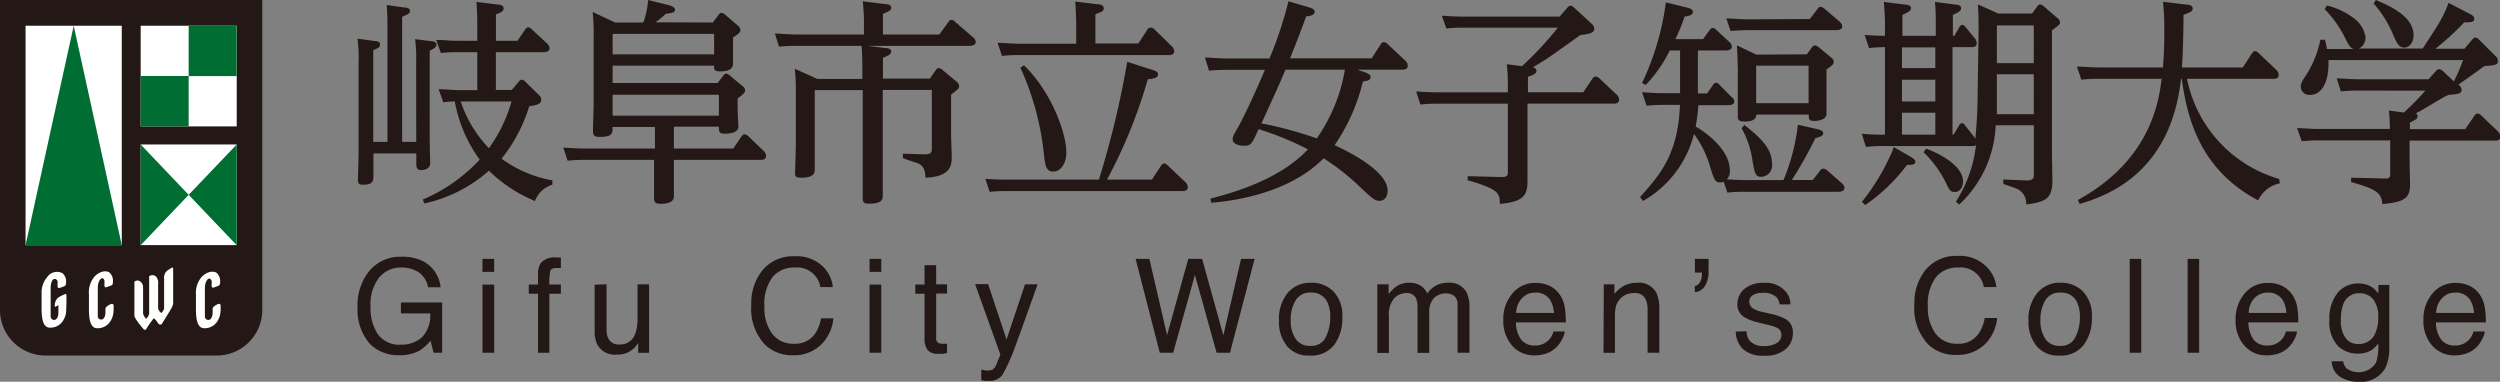 <svg xmlns="http://www.w3.org/2000/svg" viewBox="0 0 271 41.38"><rect x="0" y="0" width="271" height="41.38" fill="#808080" stroke="none"/><g data-name="レイヤー 2"><g data-name="レイヤー 1"><path d="M45.11 6.91A17.5 17.5 0 0 0 45 4.24l1.77.23c.24 0 .55.1.55.38s-.48.55-.74.64V15c0 .42.05 2.6.05 2.7s0 .73-1 .73c-.33 0-.5-.14-.5-.62v-1.18h-4.65v2.39c0 .66-.09 1-1.14 1-.45 0-.54-.16-.54-.52s.07-2.46.07-2.86V6.86a15.56 15.56 0 0 0-.12-2.67l1.9.26c.23 0 .54.07.54.38s-.14.35-.73.61v9.94H42V3.24c0-.78 0-1.94-.09-2.7l1.87.27c.3 0 .66.07.66.37s-.31.41-.85.64v13.56h1.53Zm11.13 1.94c.14-.19.23-.21.33-.21a.57.57 0 0 1 .35.19l1.45 1.42c.28.26.3.42.3.56 0 .48-.47.57-1.3.71a17 17 0 0 1-3 5.68 13.18 13.18 0 0 0 5.51 2.35v.47a2.9 2.9 0 0 0-1.89 1.77A15.63 15.63 0 0 1 53 18.5a15.41 15.41 0 0 1-7 3.55l-.17-.42A17.83 17.83 0 0 0 52 17.3a15.29 15.29 0 0 1-2.7-6.3c-.12 0-.66 0-1.25.09l-.5-1.42c.73 0 1.44.1 2.34.1h1.85V5.66h-2.22a14 14 0 0 0-1.73.09l-.5-1.42c.83 0 1.4.09 2.34.09h2.11V2.93c0-.26 0-1.37-.09-2.72L54 .5c.26 0 .59.11.59.4s-.17.4-.83.66v2.86h2.34l.83-1.23c.07-.09.17-.23.33-.23a.64.64 0 0 1 .36.19l1.7 1.58a.79.79 0 0 1 .26.5c0 .38-.45.43-.68.43h-5.15v4.09h1.73ZM49.94 11A13.53 13.53 0 0 0 53 16.07 16.3 16.3 0 0 0 55.45 11ZM77.27 2.44l.64-.85c.11-.15.18-.19.3-.19a.64.64 0 0 1 .36.16L80 2.79a.63.63 0 0 1 .26.45c0 .17 0 .33-.8.81v2.88c0 .71-.87.81-1.39.81-.69 0-.69-.29-.66-.62h-11V9h11.38l.61-.8c.1-.12.19-.22.31-.22a.64.64 0 0 1 .36.17l1.44 1.2a.55.55 0 0 1 .26.45c0 .19-.12.38-.81.86v1.2c0 .31.08 1.59.08 1.85 0 .71-1 .78-1.45.78-.66 0-.66-.21-.66-.76h-4.88v2.37h6.44l.9-1.33c.07-.07.17-.21.33-.21a.69.69 0 0 1 .38.19l1.68 1.61a.86.86 0 0 1 .26.52c0 .45-.43.45-.59.45h-9.4v3.93c0 .59-.5.83-1.46.83-.62 0-.69-.22-.69-.69v-4.07h-7.52a16.71 16.71 0 0 0-1.85.09L61.06 16c.87.05 1.44.1 2.39.1H71v-2.33h-4.59c0 .67 0 1.07-1.42 1.07-.62 0-.71-.22-.71-.67s.07-2.43.07-2.84V4.14a25.3 25.3 0 0 0-.1-2.84l2.42 1.14h3.07A9.8 9.8 0 0 0 70.26 0l2.2.55c.1 0 .71.19.71.5s-.33.37-1 .44a7.93 7.93 0 0 1-1.11.93ZM66.41 3.67v2.22h11V3.67Zm0 6.6v2.27h11.52v-2.27ZM101.82 3.74l1-1.37a.4.4 0 0 1 .33-.22.64.64 0 0 1 .36.19l2 1.73a.68.68 0 0 1 .26.47c0 .43-.57.43-.71.43H94l2 .24c.24 0 .61.09.61.37s-.26.43-.9.69v2.25h5.09l.62-.9c.12-.17.21-.24.33-.24a.73.73 0 0 1 .38.17l1.56 1.3a.6.6 0 0 1 .28.47c0 .26-.07.33-.87.93v4.47c0 .35.07 2 .07 2.29 0 .76 0 2.16-2.86 2.25 0-.59-.08-1.35-1-1.63a15 15 0 0 1-1.44-.5v-.47l2.34.07c.8 0 .8-.26.8-.71V9.75h-5.32v11.48c0 .3 0 .85-1.49.85-.64 0-.68-.22-.68-.66V9.77h-5.2v8.66c0 .69-.73.83-1.44.83s-.69-.19-.69-.57c0-.07.08-2.67.08-3.17V10c0-.42 0-1.63-.12-2.55l2.46 1.11h4.87v-.89c0-.71 0-1.94-.09-2.7h-7.21a17 17 0 0 0-1.73.09L84 3.64c.73 0 1.42.1 2.39.1h7.26v-.83a20.45 20.45 0 0 0-.13-2.77L96 .45c.24 0 .61.07.61.38s-.26.4-.9.68v2.23ZM124.87 19.47l1-1.53c.1-.12.19-.22.34-.22a.54.54 0 0 1 .35.19l1.92 1.82a.81.81 0 0 1 .28.53c0 .45-.43.45-.59.45h-19.04a16.53 16.53 0 0 0-1.85.09l-.47-1.42c.69.05 1.42.09 2.39.09h9.92a99 99 0 0 0 3.07-12.77l2.49.8c.59.19.85.26.85.57s-.29.45-1.11.52A54.35 54.35 0 0 1 120 19.47ZM123.4 4.71l1-1.54a.4.4 0 0 1 .4-.17.56.56 0 0 1 .35.19L127 5a.83.83 0 0 1 .29.52c0 .45-.43.45-.59.45h-16.24a16.44 16.44 0 0 0-1.85.09l-.47-1.42c.68 0 1.42.1 2.39.1h6.13V2.86c0-1.35-.08-2.27-.1-2.69l2.49.3c.18 0 .59.07.59.41s-.15.37-.9.66v3.17ZM111 7.08c2.8 2.67 4.59 7.16 4.59 9.46 0 1.23-.64 2.06-1.42 2.06s-.87-.66-1-1.78a29.93 29.93 0 0 0-2.56-9.48ZM147.88 7.81c.57.19.69.35.69.54 0 .38-.43.43-.83.48a20.68 20.68 0 0 1-3.07 6.91c.94.42 5.75 2.67 5.75 4.92 0 .83-.5 1.11-.86 1.11-.54 0-.75-.19-2.5-1.85a25.39 25.39 0 0 0-3.58-2.76c-3.95 4-10.31 4.66-12.18 4.82l-.1-.45c3.55-.9 7.83-2.41 10.58-5.34a33 33 0 0 0-5.35-2.19c-.73 1.63-.83 1.8-1.61 1.8 0 0-1.2 0-1.2-.71 0-.22 0-.29.71-1.52.82-1.54 1.94-4 2.79-6h-4.19c-.88 0-1.66.07-1.87.09l-.45-1.42c.69 0 1.44.1 2.39.1h4.61a42.62 42.62 0 0 0 2.06-6.2l2.11.62c.38.12.73.21.73.52s-.42.47-.92.49c-.28.76-.85 2.35-1.75 4.55h8.85l1-1.54a.37.37 0 0 1 .33-.21.56.56 0 0 1 .38.19l1.94 1.82a.79.79 0 0 1 .26.54c0 .43-.43.43-.59.43h-4.9Zm-8.54-.26c-.64 1.56-.85 2-2.6 5.82a44.32 44.32 0 0 1 6 1.63 18.29 18.29 0 0 0 3.05-7.45ZM169.91.83a.44.44 0 0 1 .35-.22c.12 0 .26.12.38.22l1.92 1.77a.77.77 0 0 1 .26.5c0 .5-.54.57-1.52.71-.35.24-3.07 2.2-3.66 2.58s-1.07.66-1.49.92c.14 0 .4.1.4.38s-.28.4-.92.64V10h6l1-1.49a.39.39 0 0 1 .35-.21.54.54 0 0 1 .36.16l1.91 1.8a.81.81 0 0 1 .26.54c0 .43-.4.43-.56.43h-9.37v8.4c0 1.54-.42 2.25-3 2.47 0-1.12-.07-1.59-3.48-2.56v-.44l3.67.09c.64 0 .68-.19.68-.59v-7.36h-7.62a16.78 16.78 0 0 0-1.86.09l-.46-1.42c.67.05 1.42.1 2.37.1h7.57v-.54c0-.71 0-1.64-.12-2.51l1.66.21A37.23 37.23 0 0 0 168.87 3h-10.25a16.29 16.29 0 0 0-1.84.09l-.48-1.39c.69.05 1.42.1 2.37.1h10.39ZM177.78 21.37c2.16-2.42 4.12-4.62 4.33-10h-1.79a15.77 15.77 0 0 0-1.83.09L178 10c.85.05 1.44.1 2.44.1h1.68V5.47H181a14.43 14.43 0 0 1-2.61 3.74L178 9a29.2 29.2 0 0 0 2.58-8.74l2.24.55c.6.14.69.3.69.49s-.14.4-.9.5a19.26 19.26 0 0 1-1 2.44h3l.73-1a.43.43 0 0 1 .33-.21c.17 0 .26.12.36.19l1.47 1.37a.68.68 0 0 1 .23.47c0 .36-.42.41-.68.41h-3v4.66h1l.64-.92c.1-.15.19-.24.33-.24a.49.49 0 0 1 .36.21l1.28 1.3a.66.66 0 0 1 .34.52c0 .35-.42.4-.66.4h-3.24a19.09 19.09 0 0 1-.29 2.32c.52.28 3.7 2.25 3.7 4.73a1.2 1.2 0 0 1-.34 1c.43 0 1.21.07 2.16.07h4a22 22 0 0 0 1.56-6L197 14c.29.07.64.19.64.45s-.35.4-.85.52a46.9 46.9 0 0 1-2.55 4.54h2.27l.78-1a.44.44 0 0 1 .38-.23.75.75 0 0 1 .42.21l1.59 1.4a.69.69 0 0 1 .26.47c0 .38-.43.43-.71.43h-10.09a13.92 13.92 0 0 0-1.89.09l-.4-1.18a1.19 1.19 0 0 1-.36.07c-.57 0-.66-.26-1.06-1.52a11.42 11.42 0 0 0-1.8-3.73 11.64 11.64 0 0 1-5.52 7.26Zm18.41-19.31L197 1c.09-.14.19-.26.35-.26a.79.79 0 0 1 .43.21l1.66 1.42a.76.76 0 0 1 .26.47c0 .43-.52.43-.71.43h-9.49c-.93 0-1.61.07-1.9.09L187.13 2c.69 0 1.52.1 2.53.1Zm-.33 3.83.55-.75s.16-.22.33-.22a.89.89 0 0 1 .38.17l1.44 1.2a.55.55 0 0 1 .21.43c0 .19-.07.33-.78.81v4.92c-.14.61-1.09.66-1.3.66-.62 0-.62-.19-.62-.69h-5.68c0 .67-.78.76-1.25.76-.71 0-.76-.26-.76-.5v-5.2s-.07-2.37-.1-2.56l2.11 1Zm-6.77 7.65c1.54 1.25 3 2.43 3 4.23a1.24 1.24 0 0 1-1.16 1.4c-.67 0-.74-.43-1-2a9.66 9.66 0 0 0-1.14-3.26Zm1.28-6.42v4.07h5.68V7.12ZM214.48 3.22c0-.59 0-1.82-.09-2.75l2.24 1h3.65l.54-.75c.1-.12.19-.24.33-.24a.62.62 0 0 1 .38.19L223 1.94a.67.67 0 0 1 .31.47c0 .24-.1.29-.88.88v13.27c0 .48.05 2.56.05 3 0 2-.76 2.34-2.84 2.6a1.74 1.74 0 0 0-.87-1.63c-.24-.15-1.4-.5-1.61-.6v-.47l2.53.1c.78 0 .78-.31.78-.74v-5.24h-4.14a12.38 12.38 0 0 1-3.95 8.59l-.36-.31a14.41 14.41 0 0 0 2.18-6.12.71.71 0 0 1-.38.09h-9.68a15.51 15.51 0 0 0-1.87.1l-.45-1.43c1 .08 1.45.1 2.51.1V5.11a15.87 15.87 0 0 0-1.73.1l-.47-1.42c1.42.09 1.85.09 2.2.09V2.72c0-.83-.05-1.65-.12-2.51l2.32.29c.26 0 .62.09.62.38s-.29.45-.93.73v2.27h3.62V2.72c0-.61 0-1.61-.09-2.51L212 .5c.26 0 .59.09.59.38s-.26.45-.9.73v2.27h.17l.54-.95a.41.41 0 0 1 .31-.23c.14 0 .21.07.33.21l1 1.21a.94.94 0 0 1 .24.56c0 .43-.38.43-.55.43h-2.08v9.49h.12l.59-1c.1-.17.17-.24.31-.24s.19 0 .33.22l1 1.27a.86.86 0 0 1 .12.22 52.94 52.94 0 0 0 .26-5.35ZM207.12 17c.4.23.5.38.5.52 0 .35-.36.35-.9.35a19.12 19.12 0 0 1-4.54 4.36l-.34-.36a23.67 23.67 0 0 0 3-4.85 4.82 4.82 0 0 0 .43-1.09Zm2.67-11.86h-3.62v2.24h3.62Zm0 3.5h-3.62V11h3.62Zm0 3.58h-3.62v2.38h3.62Zm-1 3.9c.07 0 4 1.42 4 3.53 0 .64-.33 1.16-.88 1.16s-.61-.26-1-1.05a12.25 12.25 0 0 0-2.39-3.26Zm7.67-6.36v2.62h4V8.05h-4Zm0-2.92h4V2.75h-4ZM247.13 19.88a3.25 3.25 0 0 0-2.34 1.84c-6.51-3.41-7.74-9.3-8.29-13.18h-.07c-.38 2.87-1.46 10.89-11 13.56l-.19-.42c7.9-4.33 8.78-10.7 9.08-13.14h-6.84a15 15 0 0 0-1.86.1l-.48-1.42c.69 0 1.45.09 2.39.09h6.94c.07-1.06.14-2 .14-3.74a28.84 28.84 0 0 0-.14-3.38L237 .5c.38 0 .69.11.69.42s-.29.43-1 .69c0 1.7-.05 4-.17 5.7h6.6l1-1.54c.08-.09.15-.23.34-.23a.64.64 0 0 1 .35.19l1.94 1.84a.8.8 0 0 1 .26.55c0 .42-.4.42-.57.42h-9.37a14.2 14.2 0 0 0 10 10.86ZM255.62 9.82a16.94 16.94 0 0 0-1.87.09l-.45-1.41c.69 0 1.42.09 2.37.09h7.59l.78-.88c.12-.11.22-.21.36-.21a.73.73 0 0 1 .42.21L266 8.83a23.09 23.09 0 0 0 1-2.32h-14.6c.1 2.44-.76 3.78-2 3.78a.92.92 0 0 1-1-.87c0-.4.17-.66.76-1.56a11.2 11.2 0 0 0 1.37-3.55h.5c.09.38.14.59.21 1h2.89c-.38-.14-.52-.4-1-1.35A12 12 0 0 0 252 1l.24-.4a7.8 7.8 0 0 1 2.91 1.37A3.15 3.15 0 0 1 256.42 4a1.32 1.32 0 0 1-.71 1.26h6.91c1.78-2.72 2.28-3.48 2.8-4.95l2.24 1.16c.43.21.55.36.55.57 0 .38-.4.38-1.09.38A27.29 27.29 0 0 1 264 5.28h3.15l.85-1c.14-.17.24-.21.33-.21a.63.63 0 0 1 .38.21l1.82 1.82a.65.65 0 0 1 .24.48c0 .45-.14.47-1.47.59-.78.57-2 1.44-2.81 2a.77.77 0 0 1 .35.57c0 .4-.35.45-1.35.54-.42.05-3 1.75-3.62 2a.32.32 0 0 1 .19.3c0 .31-.19.38-.83.71V14h6l1-1.46a.48.48 0 0 1 .33-.24.66.66 0 0 1 .38.19l1.85 1.77a.89.89 0 0 1 .26.55c0 .43-.43.43-.57.43h-9.28v2.34c0 .4.05 2.08.05 2.43 0 1.43-.57 1.9-3 2.11-.12-1.32-.79-1.63-3.39-2.39v-.47l3.72.09c.49 0 .52-.21.52-.47v-3.66h-7.72a17 17 0 0 0-1.87.09l-.51-1.42c.69 0 1.44.09 2.39.09h7.67a19.84 19.84 0 0 0-.1-2l1.63.22c.93-.88 1.57-1.52 2.32-2.37ZM257.54 0c1.44.61 4.09 1.75 4.09 3.81 0 .78-.43 1.35-1 1.35s-.8-.43-1.23-1.44a12.16 12.16 0 0 0-2.1-3.34ZM45.93 28.35a3.6 3.6 0 0 1 1.83 2.79H46.4a2.52 2.52 0 0 0-1-1.62 3.4 3.4 0 0 0-1.95-.52 3 3 0 0 0-2.33 1.06 4.63 4.63 0 0 0-.95 3.16 5.15 5.15 0 0 0 .78 3 2.87 2.87 0 0 0 2.55 1.14 3.23 3.23 0 0 0 2.24-.8 3.39 3.39 0 0 0 .9-2.59h-3.18v-1.18h4.47v5.45H47l-.33-1.31A5.4 5.4 0 0 1 45.49 38a4.57 4.57 0 0 1-2.27.51 4.41 4.41 0 0 1-3.07-1.17 5.61 5.61 0 0 1-1.39-4 5.84 5.84 0 0 1 1.36-4.07 4.33 4.33 0 0 1 3.36-1.44 5.09 5.09 0 0 1 2.45.52ZM52.3 28.06h1.27v1.41H52.3Zm0 2.79h1.27v7.39H52.3ZM58.59 28.55a1.92 1.92 0 0 1 1.68-.64h.53v1.14H60.35c-.38 0-.61.1-.69.29a6.08 6.08 0 0 0-.11 1.5h1.25v1h-1.25v6.4h-1.23v-6.4h-1v-1h1v-1.15a2.26 2.26 0 0 1 .27-1.14ZM65.75 30.82v4.93a2.07 2.07 0 0 0 .18.92 1.21 1.21 0 0 0 1.21.67 1.7 1.7 0 0 0 1.72-1.17 4.61 4.61 0 0 0 .25-1.71v-3.64h1.25v7.42h-1.18v-1.09a2.52 2.52 0 0 1-2.3 1.29 2.18 2.18 0 0 1-2.12-1.06 3.26 3.26 0 0 1-.3-1.52v-5ZM89.1 28.8a3.6 3.6 0 0 1 1.18 2.32h-1.35A2.56 2.56 0 0 0 86.15 29a3 3 0 0 0-2.38 1 4.86 4.86 0 0 0-.91 3.24 4.73 4.73 0 0 0 .82 2.9 2.83 2.83 0 0 0 2.45 1.12 2.57 2.57 0 0 0 2.28-1.17 4.5 4.5 0 0 0 .59-1.58h1.34a4.58 4.58 0 0 1-1.18 2.69A4.17 4.17 0 0 1 86 38.51a4.28 4.28 0 0 1-3-1.07 5.67 5.67 0 0 1-1.56-4.39 5.67 5.67 0 0 1 1.17-3.7 4.27 4.27 0 0 1 3.52-1.57 4.08 4.08 0 0 1 2.97 1.02ZM94.26 28.06h1.27v1.41h-1.27Zm0 2.79h1.27v7.39h-1.27ZM100.22 28.75h1.26v2.07h1.18v1h-1.18v4.84a.53.53 0 0 0 .26.52 1.14 1.14 0 0 0 .49.08h.43v1a3.12 3.12 0 0 1-.44.09 4.12 4.12 0 0 1-.51 0 1.34 1.34 0 0 1-1.18-.45 2 2 0 0 1-.31-1.16v-4.9h-1v-1h1ZM111.11 30.82h1.37l-1.17 3.26c-.45 1.27-.83 2.31-1.13 3.12a20.68 20.68 0 0 1-1.53 3.46 1.72 1.72 0 0 1-1.52.62 2.31 2.31 0 0 1-.41 0l-.35-.07v-1.16a3.55 3.55 0 0 0 .48.11h.25a1 1 0 0 0 .51-.11 1 1 0 0 0 .27-.28 5.57 5.57 0 0 0 .25-.57c.15-.34.25-.6.31-.76l-2.74-7.64h1.41l2 6ZM124.59 28.06l1.92 8.27 2.3-8.27h1.5l2.3 8.29 1.92-8.29H136l-2.67 10.18h-1.45l-2.35-8.44-2.36 8.44h-1.45l-2.62-10.18ZM144.51 31.56a3.73 3.73 0 0 1 1 2.81 4.81 4.81 0 0 1-.87 3 3.12 3.12 0 0 1-2.69 1.17 3 3 0 0 1-2.42-1 4.14 4.14 0 0 1-.89-2.78 4.44 4.44 0 0 1 .94-3 3.17 3.17 0 0 1 2.54-1.11 3.29 3.29 0 0 1 2.39.91Zm-.77 4.93a4.75 4.75 0 0 0 .46-2.09 3.69 3.69 0 0 0-.33-1.68 1.85 1.85 0 0 0-1.8-1 1.76 1.76 0 0 0-1.64.87 4 4 0 0 0-.52 2.11 3.48 3.48 0 0 0 .52 2 1.79 1.79 0 0 0 1.63.79 1.69 1.69 0 0 0 1.68-1ZM149.3 30.82h1.23v1.05a4.6 4.6 0 0 1 .81-.8 2.43 2.43 0 0 1 1.4-.42 2.22 2.22 0 0 1 1.43.44 2.18 2.18 0 0 1 .55.73 2.61 2.61 0 0 1 2.28-1.17 2.06 2.06 0 0 1 2 1.08 3.6 3.6 0 0 1 .29 1.57v4.94H158v-5.16a1.17 1.17 0 0 0-.37-1 1.44 1.44 0 0 0-.9-.28 1.81 1.81 0 0 0-1.27.49 2.18 2.18 0 0 0-.53 1.64v4.32h-1.27V33.4a2.57 2.57 0 0 0-.18-1.11 1.11 1.11 0 0 0-1.06-.52 1.83 1.83 0 0 0-1.28.55 2.68 2.68 0 0 0-.58 2v3.94h-1.26ZM168 31a2.81 2.81 0 0 1 1.12 1 3.29 3.29 0 0 1 .5 1.31 9 9 0 0 1 .11 1.64h-5.4a3.22 3.22 0 0 0 .53 1.82 1.77 1.77 0 0 0 1.53.68 2 2 0 0 0 1.55-.65 2.15 2.15 0 0 0 .46-.87h1.23a2.6 2.6 0 0 1-.33.91 3 3 0 0 1-.61.82 2.86 2.86 0 0 1-1.39.75 4 4 0 0 1-1 .11 3.11 3.11 0 0 1-2.34-1 4 4 0 0 1-1-2.83 4.24 4.24 0 0 1 1-2.9 3.15 3.15 0 0 1 2.52-1.12A3.44 3.44 0 0 1 168 31Zm.45 2.92a3.31 3.31 0 0 0-.35-1.3 1.8 1.8 0 0 0-1.7-.9 1.89 1.89 0 0 0-1.43.62 2.36 2.36 0 0 0-.61 1.58ZM173.85 30.82H175v1.05a3.27 3.27 0 0 1 1.12-.93 3 3 0 0 1 1.31-.29 2.16 2.16 0 0 1 2.13 1.1 4 4 0 0 1 .31 1.73v4.76h-1.27v-4.68a2.56 2.56 0 0 0-.2-1.09 1.22 1.22 0 0 0-1.21-.7 2.5 2.5 0 0 0-.73.09 2 2 0 0 0-.9.61 1.93 1.93 0 0 0-.4.76 5.22 5.22 0 0 0-.1 1.12v3.89h-1.24ZM183.71 31a.79.79 0 0 0 .58-.43 1.81 1.81 0 0 0 .2-.85V29.55h-.76v-1.49h1.48v1.39a2.87 2.87 0 0 1-.37 1.51 1.41 1.41 0 0 1-1.11.71ZM189.33 35.91a1.76 1.76 0 0 0 .31 1 2 2 0 0 0 1.67.6 2.51 2.51 0 0 0 1.25-.3 1 1 0 0 0 .54-.93.81.81 0 0 0-.43-.73 5.31 5.31 0 0 0-1.09-.35l-1-.25a5.21 5.21 0 0 1-1.43-.53 1.58 1.58 0 0 1-.82-1.4 2.16 2.16 0 0 1 .77-1.71 3.15 3.15 0 0 1 2.07-.65 2.87 2.87 0 0 1 2.45 1 2.06 2.06 0 0 1 .46 1.34h-1.18a1.36 1.36 0 0 0-.3-.76 2 2 0 0 0-1.53-.49A1.82 1.82 0 0 0 190 32a.83.83 0 0 0-.38.71.88.88 0 0 0 .49.77 2.92 2.92 0 0 0 .84.31l.84.2a6.12 6.12 0 0 1 1.83.63 1.66 1.66 0 0 1 .73 1.5 2.27 2.27 0 0 1-.76 1.71 3.27 3.27 0 0 1-2.32.72 3.16 3.16 0 0 1-2.38-.75 2.83 2.83 0 0 1-.74-1.86ZM215.22 28.8a3.6 3.6 0 0 1 1.18 2.32h-1.35a2.56 2.56 0 0 0-2.78-2.12 3 3 0 0 0-2.38 1 4.86 4.86 0 0 0-.91 3.24 4.73 4.73 0 0 0 .82 2.9 2.83 2.83 0 0 0 2.45 1.12 2.57 2.57 0 0 0 2.28-1.17 4.5 4.5 0 0 0 .62-1.62h1.34a4.63 4.63 0 0 1-1.17 2.69 4.19 4.19 0 0 1-3.24 1.31 4.28 4.28 0 0 1-3-1.07 5.67 5.67 0 0 1-1.56-4.39 5.67 5.67 0 0 1 1.17-3.7 4.27 4.27 0 0 1 3.52-1.57 4.08 4.08 0 0 1 3.01 1.06ZM225.76 31.56a3.76 3.76 0 0 1 1 2.81 4.81 4.81 0 0 1-.87 3 3.11 3.11 0 0 1-2.69 1.17 3 3 0 0 1-2.41-1 4.09 4.09 0 0 1-.9-2.78 4.44 4.44 0 0 1 .95-3 3.14 3.14 0 0 1 2.53-1.11 3.33 3.33 0 0 1 2.39.91Zm-.76 4.93a4.62 4.62 0 0 0 .46-2.09 3.69 3.69 0 0 0-.33-1.68 1.84 1.84 0 0 0-1.79-1 1.77 1.77 0 0 0-1.65.87 4.12 4.12 0 0 0-.51 2.11 3.56 3.56 0 0 0 .51 2 1.8 1.8 0 0 0 1.63.79 1.68 1.68 0 0 0 1.68-1ZM230.86 28.06h1.25v10.18h-1.25ZM237.14 28.06h1.25v10.18h-1.25ZM247.4 31a2.88 2.88 0 0 1 1.12 1 3.44 3.44 0 0 1 .5 1.31 9 9 0 0 1 .11 1.64h-5.4a3.22 3.22 0 0 0 .53 1.82 1.77 1.77 0 0 0 1.53.68 2 2 0 0 0 1.55-.65 2.28 2.28 0 0 0 .46-.87h1.2a2.56 2.56 0 0 1-.32.91 3.18 3.18 0 0 1-.61.82 2.89 2.89 0 0 1-1.4.75 3.86 3.86 0 0 1-1 .11 3.09 3.09 0 0 1-2.33-1 4 4 0 0 1-1-2.83 4.24 4.24 0 0 1 1-2.9 3.15 3.15 0 0 1 2.52-1.12 3.44 3.44 0 0 1 1.54.33Zm.44 2.92a3.15 3.15 0 0 0-.34-1.3 1.8 1.8 0 0 0-1.7-.9 1.88 1.88 0 0 0-1.43.62 2.31 2.31 0 0 0-.61 1.58ZM257.11 31.12a3.32 3.32 0 0 1 .71.7v-.93H259v6.75a5 5 0 0 1-.42 2.23 3 3 0 0 1-2.92 1.51 3.55 3.55 0 0 1-2-.54 2.1 2.1 0 0 1-.91-1.68H254a1.39 1.39 0 0 0 .36.77 2.25 2.25 0 0 0 3.19-.59 5.67 5.67 0 0 0 .25-2.13 2.39 2.39 0 0 1-.9.84 2.91 2.91 0 0 1-1.39.28 3 3 0 0 1-2.1-.85 3.81 3.81 0 0 1-.9-2.84 4.33 4.33 0 0 1 .9-2.91 2.84 2.84 0 0 1 2.2-1 2.68 2.68 0 0 1 1.5.39Zm.15 1.33a1.82 1.82 0 0 0-1.44-.66A1.79 1.79 0 0 0 254 33a4.91 4.91 0 0 0-.25 1.73 3.08 3.08 0 0 0 .51 1.91 1.63 1.63 0 0 0 1.36.65 1.9 1.9 0 0 0 1.88-1.21 4 4 0 0 0 .3-1.6 3.12 3.12 0 0 0-.54-2.03ZM267.73 31a2.81 2.81 0 0 1 1.12 1 3.44 3.44 0 0 1 .5 1.31 9 9 0 0 1 .11 1.64h-5.4a3.22 3.22 0 0 0 .53 1.82 1.77 1.77 0 0 0 1.53.68 2 2 0 0 0 1.55-.65 2.15 2.15 0 0 0 .46-.87h1.23a2.6 2.6 0 0 1-.33.91 3 3 0 0 1-.61.82 2.9 2.9 0 0 1-1.39.75 4 4 0 0 1-1 .11 3.1 3.1 0 0 1-2.33-1 4 4 0 0 1-1-2.83 4.24 4.24 0 0 1 1-2.9 3.15 3.15 0 0 1 2.52-1.12 3.44 3.44 0 0 1 1.51.33Zm.45 2.92a3.31 3.31 0 0 0-.35-1.3 1.8 1.8 0 0 0-1.7-.9 1.88 1.88 0 0 0-1.43.62 2.31 2.31 0 0 0-.61 1.58ZM23.5 0H0v33.62a4.94 4.94 0 0 0 4.93 4.92H23.5a4.94 4.94 0 0 0 4.93-4.92V0Z" fill="#231815"/><path fill="#fff" d="M2.77 2.79H13.2v23.79H2.77zM15.25 2.79h10.41V13.7H15.25z"/><path fill="#006e33" d="M20.45 2.79h5.2v5.46h-5.2zM15.25 8.24h5.2v5.46h-5.2z"/><path fill="#fff" d="M15.25 15.66h10.41v10.91H15.25z"/><path fill="#006e33" d="M2.77 26.58 7.99 2.79l5.21 23.79H2.77zM15.25 15.66v10.92l5.2-5.46-5.2-5.46zM25.66 15.66v10.92l-5.21-5.46 5.21-5.46z"/><path d="M5.94 30.24c-.28 0-.45.39-.45 1.07v3a.37.37 0 0 0 .38.37c.31 0 .46-.42.46-.77v-.84a3.26 3.26 0 0 1-.29.17c-.1 0-.1.07-.1-.22a1.13 1.13 0 0 1 .35-.75 4.11 4.11 0 0 1 .8-.4s0 0 .08 0 0 1.9 0 1.9a2.16 2.16 0 0 1-.34 1 1.61 1.61 0 0 1-1.42.75c-.73 0-.9-.93-.9-2.06v-1.62A2.6 2.6 0 0 1 5.14 30a1.28 1.28 0 0 1 1.64-.38 1.18 1.18 0 0 1 .38 1c0 .4-.09.37-.6.56-.29.1-.32 0-.32-.25a4.26 4.26 0 0 0 0-.45s-.12-.27-.3-.24ZM14.57 30.54a.53.53 0 0 1 .45-.12.74.74 0 0 1 .49.75V34a1.09 1.09 0 0 0 .08.2c.07.13.17.34.26.34a1 1 0 0 0 .32-.54v-4.06l.16-.08a.57.57 0 0 1 .7.29 1.15 1.15 0 0 1 .11.69v2.55a.51.51 0 0 0 .06.22c.07.11.23.31.29.31s.3-.38.3-.48v-3.21a1 1 0 0 1 .32-.88 5.41 5.41 0 0 1 .56-.35s.1-.08.1.22v3.72a2.28 2.28 0 0 1-.16.42c-.13.27-1.1 1.8-1.1 1.8s-.21.08-.32-.06-.43-.63-.53-.59a11.78 11.78 0 0 0-.81 1.16s-.11.22-.34-.05-.94-1.12-.94-1.41ZM12.17 32.94a.57.57 0 0 1 .13.07 4.38 4.38 0 0 1 0 .82 2.16 2.16 0 0 1-.34 1 1.6 1.6 0 0 1-1.42.75c-.73 0-.9-.93-.9-2.06v-1.6a2.64 2.64 0 0 1 .59-1.92c.65-.7 1.38-.66 1.63-.46a1.18 1.18 0 0 1 .38 1c0 .4-.08.37-.6.56-.29.1-.32 0-.32-.25a4.26 4.26 0 0 0 0-.45s-.1-.27-.27-.24-.45.39-.45 1.07v3.12a.37.37 0 0 0 .37.29c.32 0 .46-.42.46-.77v-.37a.35.35 0 0 1 .17-.29c.14-.12.48-.31.57-.27ZM23.77 32.94a.57.57 0 0 1 .13.07 4.43 4.43 0 0 1 0 .82 2.16 2.16 0 0 1-.34 1 1.61 1.61 0 0 1-1.42.75c-.73 0-.9-.93-.9-2.06v-1.6a2.66 2.66 0 0 1 .6-1.88c.66-.7 1.38-.66 1.64-.46a1.18 1.18 0 0 1 .38 1c0 .4-.09.37-.6.56-.29.1-.32 0-.32-.25a4.26 4.26 0 0 0 0-.45s-.1-.27-.28-.24-.45.39-.45 1.07v3.12a.39.39 0 0 0 .38.29c.31 0 .46-.42.46-.77v-.41a.35.35 0 0 1 .16-.29c.14-.12.47-.31.56-.27Z" fill="#fff"/></g></g></svg>